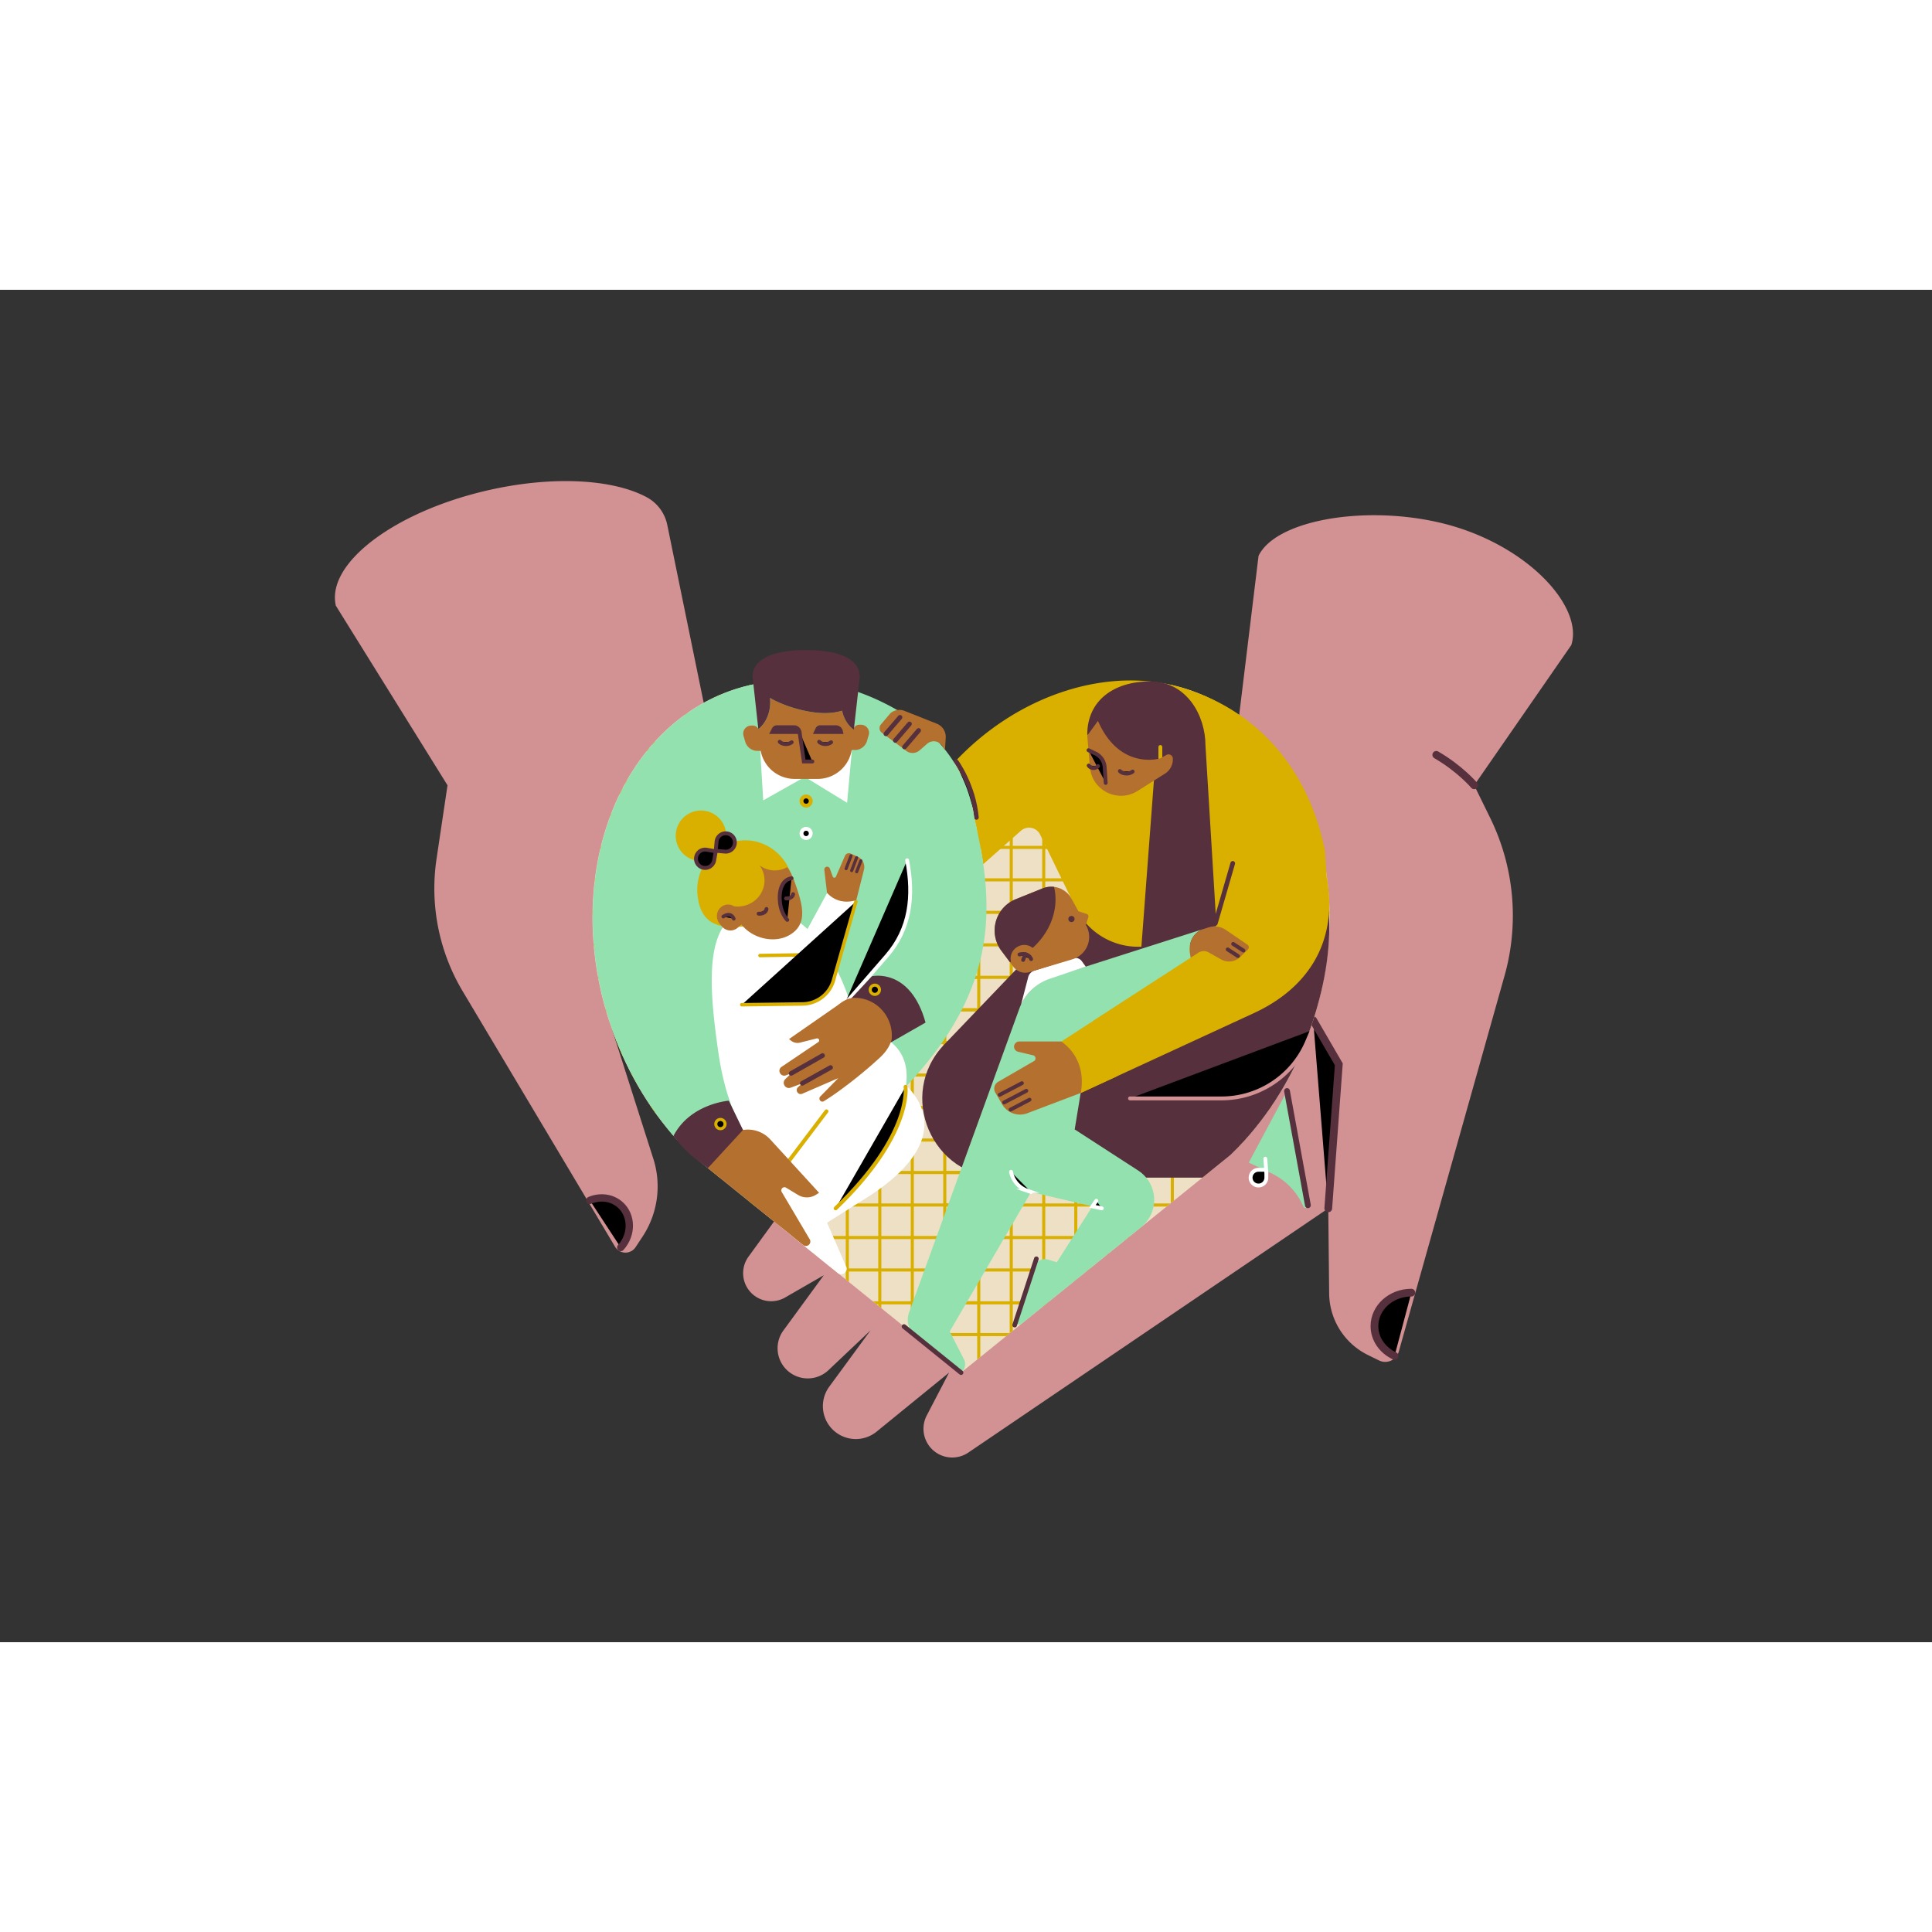 <svg id="_ëîé_1" data-name="‘ëîé_1" xmlns="http://www.w3.org/2000/svg" xmlns:xlink="http://www.w3.org/1999/xlink" viewBox="0 0 2706.01 1894.21" height="100px" width="100px" transform="rotate(0) scale(1, 1)"><rect x="0" y="0" width="2706.01" height="1894.21" fill="#333333" stroke="none"/><defs><style>.cls-1 { fill: #ede0c4; }.cls-2 { fill: #d29193; }.cls-10, .cls-11, .cls-13, .cls-14, .cls-16, .cls-18, .cls-19, .cls-20, .cls-21, .cls-3, .cls-4, .cls-6, .cls-8 { stroke-miterlimit: 10; }.cls-10, .cls-13, .cls-16, .cls-19, .cls-20, .cls-3, .cls-4 { stroke: #56303c; }.cls-10, .cls-11, .cls-13, .cls-14, .cls-16, .cls-18, .cls-19, .cls-20, .cls-21, .cls-3, .cls-4, .cls-8 { stroke-linecap: round; }.cls-3 { stroke-width: 10.28px; }.cls-4 { stroke-width: 10.82px; }.cls-5 { clip-path: url("#clip-path"); }.cls-14, .cls-18, .cls-21, .cls-6 { stroke: #d9af00; }.cls-19, .cls-21, .cls-6 { stroke-width: 4.33px; }.cls-7 { fill: #56303c; }.cls-8 { stroke: #d29193; }.cls-11, .cls-14, .cls-16, .cls-8 { stroke-width: 5.41px; }.cls-9 { fill: #92e1ae; }.cls-10 { stroke-width: 8.12px; }.cls-11 { stroke: #ffffff; }.cls-12 { fill: #d9af00; }.cls-13 { stroke-width: 6.49px; }.cls-15 { fill: #b4702f; }.cls-17 { fill: #ffffff; }.cls-18 { stroke-width: 4.85px; }.cls-20 { stroke-width: 5.05px; }</style><clipPath id="clip-path"><path class="cls-1" d="M1839.28,1023.08c-21.22,65.85-55,123.19-96.56,168.85q-9.43,10.38-19.39,19.93L1671.16,1254l-325.08,262.63L1021,1254l-52.23-42.2q-9.93-9.54-19.36-19.9c-41.55-45.66-75.34-103-96.56-168.85-65.56-203.5,13.84-411.18,177.34-463.86,109.61-35.31,229.18,19.87,315.85,113.56,86.68-93.69,206.25-148.87,315.86-113.56C1825.44,611.9,1904.84,819.58,1839.28,1023.08Z"/></clipPath></defs><g id="BIG_HANDS"><path class="cls-2" d="M470.39,442.45c-13.63-58.88,81.1-131.1,211.57-161.3,91.89-21.27,177-16,224.07,9.49a57,57,0,0,1,28.59,38.78l51,249.08,396.08,316.7-295.74,406.46L853.19,1023.09l62.34,195.42A127.54,127.54,0,0,1,900.06,1326l-9.82,14.91a17,17,0,0,1-28.8-.64L648.05,982.48A281,281,0,0,1,611.43,797L626.8,694Z"/><path class="cls-3" d="M826.13,1275.33c14.48-6,31.08-4.11,42.72,6.41,16.55,15,16.8,41.67.55,59.66"/><path class="cls-2" d="M2064.79,694l22.41,45.71a310.75,310.75,0,0,1,20.12,221l-148.14,526.47a19.77,19.77,0,0,1-27.76,12.38l-15.58-7.67a97.05,97.05,0,0,1-54.19-86.06l-1.24-119.26-504.07,342a40.26,40.26,0,0,1-58.32-51.92l31.26-60-101.54,82.69a46.1,46.1,0,0,1-66.28-63l57.84-78.88-58.79,55.6a42.24,42.24,0,0,1-64-54.44l57.33-78.42-55.42,31.93a39.3,39.3,0,0,1-50.06-57.9l461.72-635.48A296,296,0,0,1,1735.46,597l27.29-224.37c23.65-49,143.78-71,250.21-47.35,122.13,27.18,205.11,116.88,188,171.79l-.18.56Z"/><polyline class="cls-4" points="1860.4 1286.54 1875.17 1084.81 1839.28 1023.08"/><path class="cls-4" d="M2064.79,694s-19.8-23.39-53.13-42.65"/><path class="cls-4" d="M1953.24,1493.21c-16.72-7.76-28.15-23.53-28.15-41.73,0-25.88,23.15-46.86,51.71-46.86"/></g><g id="HEART"><path class="cls-1" d="M1839.28,1023.08c-21.22,65.85-55,123.19-96.56,168.85q-9.43,10.38-19.39,19.93L1671.16,1254l-325.08,262.63L1021,1254l-52.23-42.2q-9.93-9.54-19.36-19.9c-41.55-45.66-75.34-103-96.56-168.85-65.56-203.5,13.84-411.18,177.34-463.86,109.61-35.31,229.18,19.87,315.85,113.56,86.68-93.69,206.25-148.87,315.86-113.56C1825.44,611.9,1904.84,819.58,1839.28,1023.08Z"/><g class="cls-5"><line class="cls-6" x1="1050.23" y1="1519.63" x2="1050.23" y2="552.19"/><line class="cls-6" x1="1006.06" y1="1519.63" x2="1006.06" y2="567.53"/><line class="cls-6" x1="1095.74" y1="1519.63" x2="1095.74" y2="552.19"/><line class="cls-6" x1="1141.26" y1="1519.63" x2="1141.26" y2="552.19"/><line class="cls-6" x1="1186.77" y1="1519.63" x2="1186.77" y2="567.53"/><line class="cls-6" x1="1232.28" y1="1519.63" x2="1232.28" y2="582.87"/><line class="cls-6" x1="1277.79" y1="1519.63" x2="1277.79" y2="613.56"/><line class="cls-6" x1="1323.3" y1="1519.63" x2="1323.3" y2="613.56"/><line class="cls-6" x1="870.16" y1="1519.63" x2="870.16" y2="613.56"/><line class="cls-6" x1="915.67" y1="1519.63" x2="915.67" y2="613.56"/><line class="cls-6" x1="961.18" y1="1519.63" x2="961.18" y2="582.87"/><line class="cls-6" x1="1367.52" y1="1008.52" x2="823.93" y2="1008.52"/><line class="cls-6" x1="1367.52" y1="963.01" x2="823.93" y2="963.01"/><line class="cls-6" x1="1367.52" y1="917.49" x2="823.93" y2="917.49"/><line class="cls-6" x1="1367.52" y1="871.98" x2="823.93" y2="871.98"/><line class="cls-6" x1="1367.52" y1="826.47" x2="823.93" y2="826.47"/><line class="cls-6" x1="1367.52" y1="780.96" x2="823.93" y2="780.96"/><line class="cls-6" x1="1367.52" y1="735.45" x2="823.93" y2="735.45"/><line class="cls-6" x1="1367.52" y1="689.94" x2="826.49" y2="689.94"/><line class="cls-6" x1="1367.52" y1="644.42" x2="823.93" y2="644.42"/><line class="cls-6" x1="1367.52" y1="1372.88" x2="823.93" y2="1372.88"/><line class="cls-6" x1="1367.52" y1="1418.87" x2="823.93" y2="1418.87"/><line class="cls-6" x1="1367.52" y1="1327.37" x2="823.93" y2="1327.37"/><line class="cls-6" x1="1367.52" y1="1281.86" x2="823.93" y2="1281.86"/><line class="cls-6" x1="1367.52" y1="1236.35" x2="823.93" y2="1236.35"/><line class="cls-6" x1="1367.52" y1="1190.84" x2="823.93" y2="1190.84"/><line class="cls-6" x1="1367.52" y1="1145.32" x2="823.93" y2="1145.32"/><line class="cls-6" x1="1367.52" y1="1099.81" x2="823.93" y2="1099.81"/><line class="cls-6" x1="1367.52" y1="1054.3" x2="826.49" y2="1054.3"/><line class="cls-6" x1="1550.95" y1="1519.63" x2="1550.95" y2="552.19"/><line class="cls-6" x1="1506.78" y1="1519.63" x2="1506.78" y2="567.53"/><line class="cls-6" x1="1596.46" y1="1519.63" x2="1596.46" y2="552.19"/><line class="cls-6" x1="1641.97" y1="1519.63" x2="1641.97" y2="552.19"/><line class="cls-6" x1="1687.49" y1="1519.63" x2="1687.49" y2="567.53"/><line class="cls-6" x1="1733" y1="1519.63" x2="1733" y2="585.94"/><line class="cls-6" x1="1778.51" y1="1519.63" x2="1778.51" y2="613.56"/><line class="cls-6" x1="1824.02" y1="1519.63" x2="1824.02" y2="613.56"/><line class="cls-6" x1="1370.88" y1="1519.63" x2="1370.88" y2="613.56"/><line class="cls-6" x1="1416.39" y1="1519.63" x2="1416.39" y2="613.56"/><line class="cls-6" x1="1461.9" y1="1519.63" x2="1461.9" y2="585.94"/><line class="cls-6" x1="1868.24" y1="1008.52" x2="1324.65" y2="1008.52"/><line class="cls-6" x1="1868.24" y1="963.01" x2="1324.65" y2="963.01"/><line class="cls-6" x1="1868.24" y1="917.49" x2="1324.65" y2="917.49"/><line class="cls-6" x1="1868.24" y1="871.98" x2="1324.65" y2="871.98"/><line class="cls-6" x1="1868.24" y1="826.47" x2="1324.65" y2="826.47"/><line class="cls-6" x1="1868.24" y1="780.96" x2="1324.65" y2="780.96"/><line class="cls-6" x1="1868.24" y1="735.45" x2="1324.65" y2="735.45"/><line class="cls-6" x1="1868.24" y1="689.94" x2="1327.21" y2="689.94"/><line class="cls-6" x1="1868.24" y1="644.42" x2="1324.65" y2="644.42"/><line class="cls-6" x1="1733.24" y1="596.87" x2="959.53" y2="596.87"/><line class="cls-6" x1="1868.24" y1="1372.88" x2="1324.65" y2="1372.88"/><line class="cls-6" x1="1868.24" y1="1418.87" x2="1324.65" y2="1418.87"/><line class="cls-6" x1="1745.51" y1="1463.36" x2="1201.92" y2="1463.36"/><line class="cls-6" x1="1868.24" y1="1327.37" x2="1324.65" y2="1327.37"/><line class="cls-6" x1="1868.24" y1="1281.86" x2="1324.65" y2="1281.86"/><line class="cls-6" x1="1868.24" y1="1236.35" x2="1324.65" y2="1236.35"/><line class="cls-6" x1="1868.24" y1="1190.84" x2="1324.65" y2="1190.84"/><line class="cls-6" x1="1868.24" y1="1145.32" x2="1324.65" y2="1145.32"/><line class="cls-6" x1="1868.24" y1="1099.81" x2="1324.65" y2="1099.81"/><line class="cls-6" x1="1868.24" y1="1054.3" x2="1327.21" y2="1054.3"/></g></g><g id="WOMAN"><g id="LEGS"><path class="cls-7" d="M1839.28,1023.09c-21.22,65.84-55,123.18-96.56,168.84q-9.43,10.38-19.39,19.93l-39.22,31.68H1402.23c-97.09,0-146.79-116.41-79.63-186.53l185.47-193.69,352.62-1.53C1865.12,916.2,1856.79,968.7,1839.28,1023.09Z"/><path class="cls-8" d="M1582.74,1132.57h128.12A130.32,130.32,0,0,0,1831,1052.78l6.62-15.73"/><path class="cls-9" d="M1802.62,1122.22,1749,1222.47l33.35,15.75a92.4,92.4,0,0,1,43.23,45.86h0a3.31,3.31,0,0,0,6.3-1.9Z"/><line class="cls-10" x1="1802.62" y1="1122.22" x2="1831.87" y2="1282.18"/><path class="cls-11" d="M1762.64,1254.56h0a11,11,0,0,1-11-11h0a11,11,0,0,1,11-11h8a3,3,0,0,1,3.05,3v8A11,11,0,0,1,1762.64,1254.56Z"/><line class="cls-11" x1="1772.21" y1="1216.97" x2="1773.65" y2="1235.58"/></g><g id="BODY"><path class="cls-12" d="M1858.33,823.19c16.84,93-29.54,156.41-102.08,189.88L1513.62,1125l-27-72.15,217.17-162.48-80.62,25.32a97.23,97.23,0,0,1-116.56-50.26l-50-102.85a17.28,17.28,0,0,0-26.45-5.12l-53,47c-3-21.29-7.38-42.57-12.37-64a201.15,201.15,0,0,0-28.37-78.26c86.68-93.54,216-138.31,325.5-103,100.81,32.48,171.17,113.13,193.78,226.13Z"/><path class="cls-13" d="M1339.31,660.92s24.1,32.65,28.27,78.06"/><line class="cls-13" x1="1726.62" y1="803.31" x2="1702.27" y2="887.33"/></g><g id="HEAD"><g id="HAIR"><path class="cls-7" d="M1522.84,623c0-47.49,36.93-74.52,88.16-74.52s77.41,47.85,77.41,89.86l15.34,252L1598.32,924.8l19-252.19Z"/><line class="cls-14" x1="1625.23" y1="656.23" x2="1625.23" y2="640.34"/></g><g id="HEAD-2"><path class="cls-15" d="M1633.79,651.45l-8.56,4.78s-56.68,17.83-87.41-52.41l-15,20.54,3.77,44.33c2.77,32.6,39.1,50.67,66.76,33.2l38.36-24.22a23.75,23.75,0,0,0,11-21.24h0A6,6,0,0,0,1633.79,651.45Z"/><path class="cls-16" d="M1524.58,644.85l10.83,5.17a23.39,23.39,0,0,1,11.87,18.9l1.39,21.75"/><path class="cls-16" d="M1586.39,674.81a13.46,13.46,0,0,1-8.53,2.71c-4,0-7.45-1.39-9.31-3.46"/><path class="cls-16" d="M1537.89,667.11a8.2,8.2,0,0,1-6.22,2.71,8.09,8.09,0,0,1-6.78-3.45"/></g></g></g><g id="CHILD"><g id="BODY-2"><path class="cls-9" d="M1667.85,935.36l-137.75,89.11L1505.25,1176l88.93,57.56a49,49,0,0,1,4.17,79.25l-167.48,135.3a5.19,5.19,0,0,1-8.16-5.74l25.8-74.13a15.71,15.71,0,0,1,19.31-9.9l12.43,3.7,49.85-78.29-85.95-20.12-114,195.37,19.94,38.89a15.15,15.15,0,0,1-4,18.72l-63.9-51.62a28.89,28.89,0,0,1-9-32.31l154.42-425.56a72.15,72.15,0,0,1,47.59-44.65l209.08-66.78C1682.49,896.33,1660.52,904.64,1667.85,935.36Z"/><polyline class="cls-11" points="1543.19 1286.54 1530.11 1283.77 1535.59 1275.87"/><path class="cls-11" d="M1444.14,1263.65l-4.68-1.59a35.52,35.52,0,0,1-23.38-26.62"/><path class="cls-17" d="M1440.14,962.62l-10,38.49,1.39-2.68A68.59,68.59,0,0,1,1470.35,965L1520.74,948l-5.53-7.62a11.12,11.12,0,0,0-12.37-4.06l-54.06,17.23A13,13,0,0,0,1440.14,962.62Z"/><line class="cls-13" x1="1451.56" y1="1357.21" x2="1421.18" y2="1450.06"/><line class="cls-13" x1="1266.19" y1="1452.09" x2="1346.08" y2="1516.63"/></g><g id="HAND"><path class="cls-15" d="M1747.15,917.15a4.44,4.44,0,0,1,.6,6.84l-10.61,10.37a22.54,22.54,0,0,1-26.82,3.52l-17.5-9.87a13.84,13.84,0,0,0-14.29.43l-10.68,6.92c-7.33-30.72,14.64-39,16.43-39.65l.11,0,8.37-2.67a27.89,27.89,0,0,1,24.21,3.54Z"/><line class="cls-16" x1="1727.22" y1="916.2" x2="1741.58" y2="925.49"/><line class="cls-16" x1="1719.55" y1="923.87" x2="1733.91" y2="933.16"/></g><g id="HEAD-3"><path class="cls-15" d="M1502.16,937.66l-60.21,18a20.7,20.7,0,0,1-22.51-7.42l-16.86-22.47a47.31,47.31,0,0,1,20.19-72.28l37.57-15.12a32.35,32.35,0,0,1,40.46,14.48l9.62,17.56,11.55,3.74a3.7,3.7,0,0,1,2.39,4.66l-3.47,10.74.58,1A32.72,32.72,0,0,1,1502.16,937.66Z"/><path class="cls-7" d="M1446.39,921.77a18.59,18.59,0,0,0-20.08-2.19l-.37.19a18.94,18.94,0,0,0-9.94,21.29l-1.5.62-11.92-15.89a47.31,47.31,0,0,1,20.19-72.28l37.57-15.12a32.18,32.18,0,0,1,16-2.1C1483.47,866,1471.8,898.89,1446.39,921.77Z"/><path class="cls-16" d="M1427.92,931s12-3.83,16.28,6.46"/><line class="cls-16" x1="1433.03" y1="938.61" x2="1436.06" y2="930.57"/><circle class="cls-7" cx="1500.7" cy="881.29" r="4.33"/></g></g><g id="MAN"><g id="BODY-3"><path class="cls-9" d="M943.61,1185.05c-5.22-5-13.7-17.44-18.93-23.34a467.89,467.89,0,0,1-71.49-138.62C787.62,819.58,867,611.9,1030.53,559.22a253.61,253.61,0,0,1,73.85-12.2c38.95-.65,78,7.47,115.22,23.15a342.93,342.93,0,0,1,60.83,33.42,199.66,199.66,0,0,1,84.38,136.92h0c28.07,120.55,35.72,236.49-96.18,375.77Z"/><polygon class="cls-17" points="1193.12 645.43 1186.48 718.53 1127.25 682.28 1068.98 715.14 1064.78 645.43 1193.12 645.43"/><circle class="cls-14" cx="1129.07" cy="716.09" r="6.47"/><circle class="cls-11" cx="1129.07" cy="761.4" r="6.47"/></g><g id="HEAD-4"><path id="HEAD-5" class="cls-15" d="M1216.75,623.68l-2.42,8.23a17.64,17.64,0,0,1-16.93,12.66h-4.49a48.4,48.4,0,0,1-47.75,40.51H1113a48.39,48.39,0,0,1-47.55-39.33h-4.7a17.63,17.63,0,0,1-16.92-12.66l-2.42-8.23a11.3,11.3,0,0,1,10.84-14.5h2.22a8.49,8.49,0,0,1,7.72,4.94c10-7.78,16.62-21.78,16.62-37.78a49.87,49.87,0,0,0-.33-5.86c23.4,13.51,58.36,22.39,81.29,21.12a78.52,78.52,0,0,0,19.67-3.27c2.45,11.17,8.26,20.55,15.95,26.27a8.11,8.11,0,0,1,8-6.6h2.56A11.31,11.31,0,0,1,1216.75,623.68Z"/><g id="FACE"><path class="cls-16" d="M1164.07,633.74a12.6,12.6,0,0,1-8,2.53c-3.72,0-7-1.3-8.71-3.23"/><path class="cls-16" d="M1108.84,633.74a12.6,12.6,0,0,1-8,2.53c-3.72,0-7-1.3-8.71-3.23"/><polyline class="cls-16" points="1119.88 619.41 1125.86 660.69 1137.8 660.69"/><path class="cls-7" d="M1120.3,622.07h-43l4-7.84a7.82,7.82,0,0,1,7-4.29H1112A10.68,10.68,0,0,1,1122.3,618l.29,1.13A2.36,2.36,0,0,1,1120.3,622.07Z"/><path class="cls-7" d="M1181.39,622.07h-42.72l3.68-7.84a7.23,7.23,0,0,1,6.48-4.29h22a10.09,10.09,0,0,1,9.62,8.06Z"/></g><path id="HAIR-2" class="cls-7" d="M1204.21,542.52l-8.3,73.65c-8-5.68-14-15.23-16.49-26.66a78.52,78.52,0,0,1-19.67,3.27c-22.93,1.27-57.89-7.61-81.29-21.12a49.87,49.87,0,0,1,.33,5.86c0,16-6.66,30-16.65,37.81L1054,541.24v0c1-26.76,34.28-36.67,75.12-36.67C1170.57,504.54,1204.21,514.77,1204.21,542.52Z"/></g></g><g id="CHILD-2"><g id="BODY-4"><path class="cls-17" d="M1104.65,1220.68c-44.23-3.15-83.94-50.74-98.67-153.69-13.85-96.76-19.47-182.4,40-199,29.25-8.18,59.08,2.86,85,27.4L1161.06,840l38.29,14.78-27.58,97a304.48,304.48,0,0,1,21.86,56.52c2.54,9.09,4.59,18.15,6.16,27.11a79.14,79.14,0,0,1,34.67,9.2c27.41,15,38.76,37.25,34.59,69.93a69.65,69.65,0,0,1,6.4,6.58c35.66,41.76,26.09,95.88-64.23,152.25-14.57,9.1-36.13,22.77-52.75,33.33l27.16,62.54a7.69,7.69,0,0,1-12.3,7.85l-78.82-63.68a34.75,34.75,0,0,1-8.74-43.58Z"/><line class="cls-18" x1="1118.42" y1="931.62" x2="1064.43" y2="932.46"/><path class="cls-18" d="M1039,1001.35l85-1.09a45.77,45.77,0,0,0,43.24-32.56l31.5-110.76"/><path class="cls-14" d="M1268.33,1116.28s9.93,66.71-97.92,170.26"/><line class="cls-14" x1="1104.65" y1="1220.68" x2="1157.58" y2="1150.62"/></g><g id="HAND-2"><path class="cls-15" d="M1158.31,844.6l-3.74-32.13a4,4,0,0,1,3.31-4.39h0a4,4,0,0,1,4.38,2.57l4.07,11.16a2.43,2.43,0,0,0,4.52.13l12.63-29.15a6,6,0,0,1,8-3.14l9.6,4.21a15.86,15.86,0,0,1,9,18.4l-10.71,42.5S1176,864,1158.31,844.6Z"/><line class="cls-19" x1="1191.97" y1="792.8" x2="1185.08" y2="810.77"/><line class="cls-19" x1="1199.74" y1="795.46" x2="1192.85" y2="813.47"/><line class="cls-19" x1="1205.77" y1="799.78" x2="1199.89" y2="815.12"/></g><g id="HEAD-6"><g id="HAIR-3"><path class="cls-12" d="M1042.3,891.58c-37.09,4.08-61-4.44-65.2-43a71.39,71.39,0,0,1,12.69-49.39,36.68,36.68,0,0,1-4.13.7,35.37,35.37,0,1,1,29-22,65,65,0,0,1,21.91-6.42c37.09-4.08,70.58,23.83,74.82,62.34S1079.37,887.5,1042.3,891.58Z"/><path class="cls-16" d="M985.43,809.54h0A12.84,12.84,0,0,1,975,794.65h0a12.84,12.84,0,0,1,14.89-10.4l12.65,2.25-2.25,12.65A12.84,12.84,0,0,1,985.43,809.54Z"/><path class="cls-16" d="M1029.25,775.31h0a12.85,12.85,0,0,0-11.61-14h0a12.84,12.84,0,0,0-14,11.61l-1.18,12.79,12.79,1.18A12.86,12.86,0,0,0,1029.25,775.31Z"/></g><g id="HEAD-7"><path class="cls-15" d="M1104.57,904.42c-20.16,10.89-50,4.8-66.15-15.46l-5.25,4.59a15.37,15.37,0,0,1-22.13-2l-3.14-3.84a16.6,16.6,0,0,1,1.75-22.87,15.2,15.2,0,0,1,10.06-3.81,15.42,15.42,0,0,1,8.31,2.45,38.52,38.52,0,0,0,9.18.13c20.76-2.17,35.68-20.28,33.34-40.47a36,36,0,0,0-6.63-17,35.42,35.42,0,0,0,38.59,2.6c3.67,4.42,7,10.84,10.16,19.74C1124,860.15,1133.12,889,1104.57,904.42Z"/><path class="cls-20" d="M1027.72,880.92s-3.4-10.37-14.71-3"/><path class="cls-16" d="M1108.66,824.2c-13,1.76-18.5,16.78-16,35.45,1.25,9.27,5,17.32,10,22.86"/><path class="cls-16" d="M1073.57,867.23c-.4,4.19-5.32,7.15-11,6.62"/><path class="cls-16" d="M1110.87,846.52c-.36,3.76-4.78,6.42-9.87,5.93"/></g></g></g><g id="MAN_S_HAND"><path class="cls-15" d="M991.52,1230.18l19.09-32.77a42.66,42.66,0,0,1,68.34-7.31l68.24,74.63-4,2.58a23.89,23.89,0,0,1-25.4.45L1101,1257.61a4.41,4.41,0,0,0-6.08,6l39.16,66.23c3.53,6-3.86,12.35-9.25,8Z"/><path class="cls-7" d="M1040.65,1176.77l-19.87-41s-54,4-77.46,49.24l4.16,5.35a155.49,155.49,0,0,0,29.9,29.26l14.14,10.53Z"/><circle class="cls-21" cx="1009.03" cy="1168.48" r="6.47"/><path class="cls-11" d="M1270.58,799c9.45,50.1,4.67,95.64-28.76,134.14l-59.28,68.26"/><path class="cls-7" d="M1190.46,994.44l30.82-33s53.58-12.51,75.07,64.9l-48.87,27.93Z"/><path class="cls-15" d="M1248.87,1050.09c-2.66,9.76-8.69,18-16.08,24.92-27.18,25.4-61.79,51.27-79,61.49-4.21,2.49-8.34-3.56-4.7-6.84l25-25.46L1123.72,1126c-5.8,2.51-10.64-5-5.93-9.27l5.87-5.24-16.2,6c-7.3,2.69-13.11-6.5-7.53-11.94l8.18-8-7.31,2.69c-7.48,2.76-12.71-7.45-6.1-11.91l50.66-34.15.85-.58a2.84,2.84,0,0,0-1.52-5.14,3.06,3.06,0,0,0-.83.09l-23.34,5.87a14.5,14.5,0,0,1-12.47-2.65l-2.94-2.31,67-46.55c10.12-7.68,16.57-12.33,30.11-11,28.71,2.91,49.6,29,46.64,58.17Z"/><line class="cls-13" x1="1108.11" y1="1097.52" x2="1152.12" y2="1072.53"/><line class="cls-13" x1="1123.66" y1="1111.43" x2="1163.33" y2="1089.28"/><circle class="cls-21" cx="1225.31" cy="980.39" r="6.47"/></g><g id="WOMAN_S_HANDS"><path class="cls-12" d="M1563.28,1102.08h0L1513.62,1125l-27-72.15,41.28-26.75c7.64-4.95,24.15,9.34,33.91,30.46S1571.55,1098.25,1563.28,1102.08Z"/><path class="cls-15" d="M1486.58,1052.84h-59a7.26,7.26,0,0,0-7.25,6.93h0a7.26,7.26,0,0,0,5.57,7.39l21.07,5a4.44,4.44,0,0,1,1.2,8.16l-50.13,29a11,11,0,0,0-4,15.08l9.64,16.49a28.9,28.9,0,0,0,35.21,12.44l74.67-28.35S1525.37,1080.85,1486.58,1052.84Z"/><line class="cls-16" x1="1400.23" y1="1127.48" x2="1431.31" y2="1111.22"/><line class="cls-16" x1="1406.37" y1="1138.22" x2="1437.5" y2="1121.93"/><line class="cls-16" x1="1415.45" y1="1148.22" x2="1441.97" y2="1134.34"/><path class="cls-15" d="M1270.6,646.69l-35.51-26.31a8,8,0,0,1-1.33-11.53l13.32-15.72a19.25,19.25,0,0,1,19.75-3.38l45.31,18a19.8,19.8,0,0,1,12.46,19.62L1323.52,645l-3.4-5.68a14.27,14.27,0,0,0-21.61-3.44L1288,645.07A15,15,0,0,1,1270.6,646.69Z"/><line class="cls-13" x1="1240.78" y1="621.93" x2="1260.6" y2="598.79"/><line class="cls-13" x1="1254.02" y1="631.18" x2="1273.84" y2="608.04"/><line class="cls-13" x1="1266.86" y1="640.34" x2="1286.68" y2="617.2"/></g></svg>